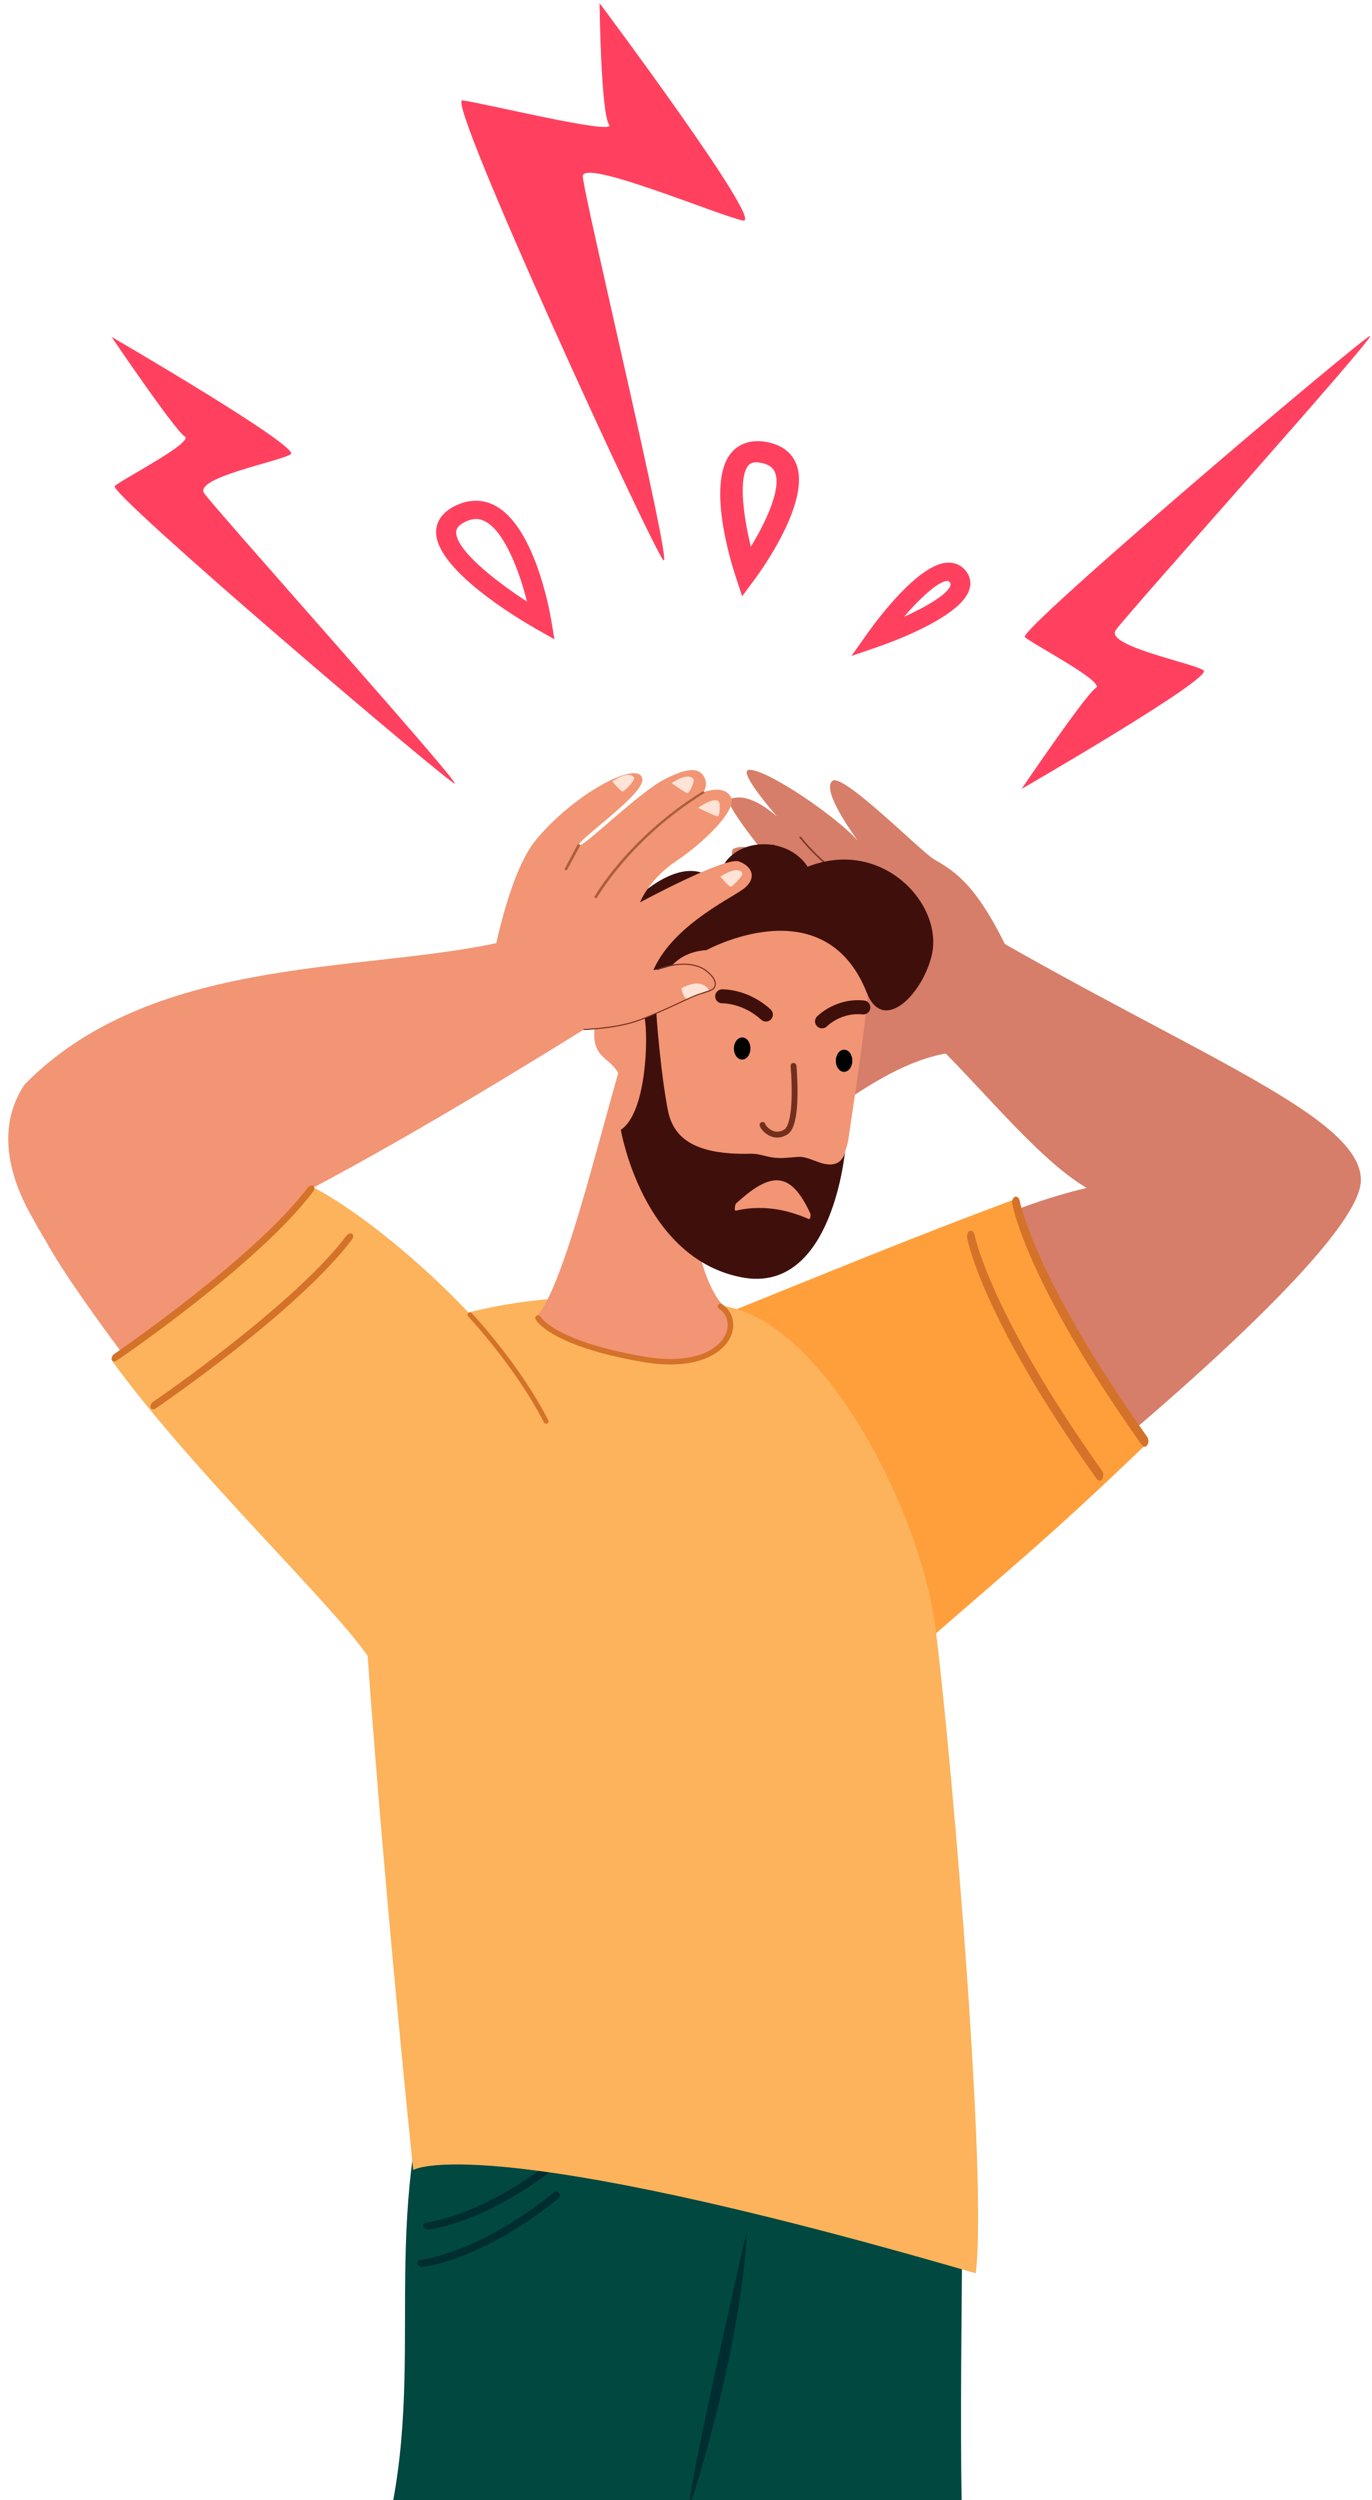 <?xml version="1.0" encoding="UTF-8"?>
<svg xmlns="http://www.w3.org/2000/svg" width="2525" height="4600" xml:space="preserve" version="1.1">

 <g>
  <title>Layer 1</title>
  <path id="svg_1" fill="#D67E69" d="m1807.444,1712.833c401.36,232.39 697.13,342.52 697.14,458.38c0.01,115.85 -446.3,488.6 -588.61,600.1c-91.63,71.8 -468.17,52.51 -507.39,-120.19c-43.48,-191.49 425.67,-479.91 742.32,-486.29c-139.17,183.86 -371.55,-256.64 -557.97,-344.74c-26.83,-12.69 164.1,-136.45 214.51,-107.26z" class="st0"></path>
  <g id="svg_2">
   <path id="svg_3" fill="#D67E69" d="m1461.494,1756.353c34.03,40.01 64,178.32 43.91,240.05c-46.68,143.45 84.36,-36.43 242.53,-59.25c59.3,-8.56 124.02,-152.06 112.5,-176.94c-60.07,-129.74 -100.99,-155.98 -141.26,-179.13c-23.86,-13.72 -168.62,-160.61 -187.42,-144.26c-28.53,24.81 96.44,174.59 96.44,174.59s-11.61,-19.94 -49.13,-64.08c-35.61,-41.89 -165.25,-131.11 -199.63,-131.01c-34.38,0.1 113.82,156.51 113.82,156.51s-89.31,-126.81 -150.03,-102.61c-19.74,7.86 145.67,196.96 134.95,188.89c-12.82,-9.65 -72.85,-119.72 -127.18,-98.07c-25.21,10.03 75.81,154.53 110.5,195.31z" class="st0"></path>
   <g id="svg_4">
    <path id="svg_5" fill="#793826" d="m1617.694,1654.933c0.12,0.3 0.01,0.62 -0.33,0.85c-0.62,0.43 -1.78,0.43 -2.6,0.02c-0.22,-0.11 -22.45,-11.39 -51.11,-31.12c-26.44,-18.2 -63.95,-47.55 -92.54,-84c-0.44,-0.56 -0.05,-1.17 0.88,-1.36c0.93,-0.19 2.04,0.12 2.48,0.69c54.29,69.24 141.65,113.81 142.53,114.26c0.36,0.18 0.6,0.42 0.69,0.66z" class="st1"></path>
   </g>
   <g id="svg_6">
    <path id="svg_7" fill="#793826" d="m1550.194,1688.783c0.07,0.32 -0.07,0.61 -0.45,0.8c-0.67,0.33 -1.83,0.17 -2.58,-0.35c-0.2,-0.14 -20.58,-14.5 -46.11,-38.14c-23.55,-21.81 -56.46,-56.25 -79.51,-96.42c-0.36,-0.62 0.12,-1.17 1.06,-1.22c0.94,-0.05 2,0.41 2.35,1.03c43.78,76.32 123.83,132.98 124.64,133.54c0.34,0.23 0.54,0.5 0.6,0.76z" class="st1"></path>
   </g>
  </g>
  <path id="svg_8" fill="#004840" d="m1153.714,4604.813c-30.08,-238.11 -257.59,-591.92 -132.45,-789.35c127.18,-200.64 401.08,-173.55 496.31,-103.27c97.59,72.02 237.02,-3.91 243.11,36.23c20.63,135.9 3.47,538.47 9.14,856.26c-257.92,-1.27 -291.8,0.13 -616.11,0.13z" class="st2"></path>
  <g id="svg_9">
   <g id="svg_10">
    <path id="svg_11" fill="#004840" d="m1270.824,4604.693c0,0 -112.61,0 -548,0c58.15,-309.18 -35.02,-567.59 117.61,-931.76c566.06,-164.01 585.87,140.16 607.93,238.21c-19.15,168.84 -77.17,419.98 -177.54,693.55z" class="st2"></path>
   </g>
   <g id="svg_12">
    <path id="svg_13" fill="#002D2F" d="m999.524,4005.443c-123.21,87.99 -208.63,96.22 -212.57,96.56c-3.37,0.29 -6.8,-2.36 -7.67,-5.91c-0.86,-3.55 1.17,-6.65 4.54,-6.95l0,0c1.04,-0.09 105.27,-10.35 246.91,-124.76c2.5,-2.03 6.48,-1.27 8.91,1.67c2.42,2.94 2.37,6.95 -0.13,8.97c-13.7,11.07 -27.06,21.19 -39.99,30.42z" class="st3"></path>
   </g>
   <g id="svg_14">
    <path id="svg_15" fill="#002D2F" d="m988.744,4074.193c-123.21,87.99 -208.64,96.22 -212.57,96.56c-3.37,0.29 -6.81,-2.36 -7.67,-5.91c-0.86,-3.55 1.17,-6.65 4.54,-6.95l0,0c1.04,-0.09 105.27,-10.35 246.91,-124.76c2.5,-2.03 6.48,-1.27 8.91,1.67c2.42,2.94 2.37,6.95 -0.13,8.97c-13.7,11.07 -27.06,21.19 -39.99,30.42z" class="st3"></path>
   </g>
  </g>
  <path id="svg_16" fill="#002D2F" d="m1374.154,4105.183c0,0 -0.66,147.74 -82.14,432.54c-81.49,284.8 82.14,-432.54 82.14,-432.54z" class="st3"></path>
  <g id="svg_17">
   <g id="svg_18">
    <path id="svg_19" fill="#FF9F3C" d="m2107.494,2658.953c0,0 -219.61,-340.91 -240.28,-452.31c-202.77,75.65 -311.3,121.62 -625.4,248.02c-70.35,28.31 347.11,667.23 394.54,625.64c228.55,-200.46 278.92,-236.93 471.14,-421.35z" class="st4"></path>
   </g>
   <g id="svg_20">
    <path id="svg_21" fill="#D47229" d="m2113.524,2650.883c0.09,2.75 -0.53,5.52 -1.89,7.65c-2.68,4.21 -7.21,4.3 -10.12,0.2c-211.29,-297.5 -237.59,-438.25 -238.6,-444.1c-0.98,-5.71 1.3,-11.42 5.13,-12.75c3.82,-1.32 7.72,2.23 8.72,7.93c0.33,1.79 27.57,142.38 234.45,433.69c1.45,2.02 2.22,4.69 2.31,7.38z" class="st5"></path>
   </g>
   <g id="svg_22">
    <path id="svg_23" fill="#D47229" d="m2030.534,2713.443c0.09,2.75 -0.53,5.52 -1.89,7.65c-2.68,4.21 -7.21,4.3 -10.12,0.2c-211.29,-297.5 -237.59,-438.25 -238.6,-444.1c-0.98,-5.71 1.3,-11.42 5.13,-12.75c3.82,-1.32 7.72,2.23 8.72,7.93c0.33,1.79 27.57,142.38 234.45,433.69c1.44,2.03 2.22,4.69 2.31,7.38z" class="st5"></path>
   </g>
  </g>
  <path id="svg_24" fill="#FCB35B" d="m1322.574,2401.733c-129.47,-12.47 -397.02,-56.06 -667.33,95.05c-93.94,52.51 -8.31,108.18 14.9,457.3c31.97,481.04 90.3,1038.35 90.3,1038.35s118.63,-76.84 1035.3,190.07c23.86,-193.05 -57.07,-1086.42 -77.67,-1210.72c-35.76,-215.79 -213.52,-552.53 -395.5,-570.05z" class="st6"></path>
  <g id="svg_25">
   <path id="svg_26" fill="#F29575" d="m1143.234,1955.253c-49.46,171.21 -102.81,395.5 -151.48,462.41c-22.74,31.26 193.35,102.19 267.81,84c79.61,-19.45 106.25,-57.5 68.2,-103.16c-47.74,-57.29 -72.29,-218.77 -34.24,-296.77c1.79,-3.68 -85.71,-152.63 -150.29,-146.48z" class="st7"></path>
  </g>
  <g id="svg_27">
   <path id="svg_28" fill="#D47229" d="m1301.774,2497.873c-26.88,11.81 -65.82,16.97 -118.46,7.96c-169.79,-29.07 -196.51,-76.49 -197.56,-78.49c-1.31,-2.49 -0.35,-5.56 2.13,-6.87c2.48,-1.3 5.52,-0.37 6.84,2.08c0.45,0.78 27.71,45.42 190.3,73.25c92.31,15.8 139.08,-13.04 151.08,-42.54c7.07,-17.37 1.95,-35.27 -13.02,-45.58c-2.31,-1.59 -2.9,-4.76 -1.3,-7.07c1.59,-2.31 4.76,-2.9 7.07,-1.3c19.07,13.13 25.62,35.82 16.68,57.79c-6.23,15.31 -20.46,30.54 -43.76,40.77z" class="st5"></path>
  </g>
  <g id="svg_29">
   <g id="svg_30">
    <g id="svg_31">
     <path id="svg_32" fill="#F29575" d="m1181.154,1843.413c0,0 -66.84,-86.16 -85.85,39.08c-9.94,65.47 26.12,60.53 42.82,92.46c16.69,31.93 -51.37,232.11 183.21,313.42c140.56,48.72 234.61,-152.69 239.8,-190.75c5.19,-38.06 41.3,-263.62 36.84,-305.29c-15.71,-146.79 -181.73,-219.22 -373.03,-44.7c-45.33,41.36 -24.14,98.69 -43.79,95.78z" class="st7"></path>
     <path id="svg_33" fill="#3F100B" d="m1300.234,1748.033c0,0 216.88,-119.06 295.12,78.7c29.65,74.93 100.57,4.87 118.93,-67.15c24.18,-94.82 -90.38,-219.29 -227.85,-164.94c-43.89,-67.05 -165.38,-50.74 -163.94,34.92c-50.47,-68.03 -141.09,9.71 -163.7,35.82c-22.61,26.11 -56.22,91.45 -51.03,173.89c8.56,-16.9 50.06,-33.62 72.37,20.14c14.9,35.91 26.65,-6.14 30.26,-27.14c4.84,-28.21 23.93,-79.88 89.84,-84.24z" class="st8"></path>
    </g>
    <g id="svg_34">
     <path id="svg_35" fill="#732F1D" d="m1415.984,2089.453c-9.61,-4.7 -17.4,-14.06 -17.95,-19.29c-0.31,-2.95 1.83,-5.6 4.78,-5.91c2.86,-0.3 5.38,1.66 5.86,4.42c0.8,2.08 6.38,9.25 14.54,12.19c6.63,2.38 13.44,1.45 20.25,-2.78c3.75,-2.33 12.57,-13.01 13.5,-61.81c0.53,-27.92 -1.87,-54.43 -1.9,-54.7c-0.27,-2.96 1.9,-5.57 4.86,-5.84c2.96,-0.27 5.57,1.9 5.84,4.86c0.02,0.27 2.48,27.3 1.94,55.8c-0.76,40.37 -6.83,63.53 -18.58,70.82c-5.64,3.5 -10.96,5.12 -15.79,5.57c-6.96,0.65 -12.91,-1.15 -17.35,-3.33zm-7.27,-20.42l0,0l0,0zm-0.08,-0.46l0,0l0,0z" class="st9"></path>
    </g>
    <g id="svg_36">
     <g id="svg_37">
      <g id="svg_38">
       <path id="svg_39" d="m1350.684,1928.913c-0.11,11.26 6.6,20.46 15,20.54c8.39,0.08 15.28,-8.98 15.39,-20.24c0.11,-11.26 -6.6,-20.46 -15,-20.54c-8.38,-0.08 -15.28,8.98 -15.39,20.24z"></path>
      </g>
     </g>
     <g id="svg_40">
      <g id="svg_41">
       <path id="svg_42" d="m1538.214,1951.473c-0.11,11.26 6.6,20.46 15,20.54c8.39,0.08 15.28,-8.98 15.39,-20.24c0.11,-11.26 -6.6,-20.46 -15,-20.54c-8.39,-0.09 -15.28,8.97 -15.39,20.24z"></path>
      </g>
     </g>
    </g>
    <g id="svg_43">
     <g id="svg_44">
      <path id="svg_45" fill="#3F100B" d="m1321.854,1843.713c-3.3,-2.23 -5.52,-5.96 -5.65,-10.23c-0.23,-7.08 5.27,-13 12.35,-13.26c1.94,-0.07 47.95,-1.31 89.7,36.94c5.24,4.8 5.59,12.94 0.79,18.17c-4.8,5.24 -12.94,5.59 -18.17,0.79c-33.67,-30.85 -71.06,-30.21 -71.44,-30.2c-2.79,0.08 -5.42,-0.75 -7.58,-2.21z" class="st8"></path>
     </g>
     <g id="svg_46">
      <path id="svg_47" fill="#3F100B" d="m1515.164,1891.743c-4,0.74 -8.28,-0.41 -11.38,-3.48c-5.04,-4.97 -5.14,-13.06 -0.19,-18.12c1.39,-1.42 34.56,-34.72 86.6,-29.43c7.07,0.72 12.22,7.03 11.5,14.1c-0.72,7.07 -7.02,12.22 -14.1,11.5c-39.39,-4 -64.59,20.8 -65.64,21.85c-1.92,1.92 -4.3,3.11 -6.79,3.58z" class="st8"></path>
     </g>
    </g>
    <path id="svg_48" fill="#3F100B" d="m1555.924,2111.863c0,0 -0.15,44.46 -49.81,26.15c-35.37,-13.04 -26.46,-9.64 -62.56,-7.66c-30.96,1.7 -40.1,-8.18 -62.56,-7.66c-109.81,2.55 -142.61,-33.81 -151.78,-79.88c-11.99,-60.2 -21.84,-170.18 -22.02,-196.89c-0.17,-26.71 -27.7,-7.81 -20.85,26.59c6.85,34.4 3.75,174.87 -43.79,206.07c0,0 39.49,236.64 222.74,271.54c168.92,32.17 190.63,-238.26 190.63,-238.26z" class="st8"></path>
    <g id="svg_49">
     <path id="svg_50" fill="#F29575" d="m1354.614,2214.283c64.68,-59.67 100.6,-59.82 136.77,18.54c0.83,1.81 0.24,11.32 -3.15,9.89c-24.26,-10.21 -72.78,-29.37 -134.07,-15.32c-3.56,0.81 -1.24,-11.56 0.45,-13.11z" class="st7"></path>
    </g>
   </g>
  </g>
  <path id="svg_51" fill="#F29575" d="m720.874,2392.103c0,0 -195.37,303.8 -368.01,263.54c0,0 -204.7,-255.51 -269.12,-373.34c-174.55,-283.72 36.68,-368.7 136.47,-346.95c160.15,34.9 354.91,269.49 500.66,456.75z" class="st7"></path>
  <path id="svg_52" fill="#F29575" d="m145.034,2339.753c169.13,47.91 944.84,-459.65 1003.58,-490.3c57.05,-16.52 -255.7,-100.7 -200.46,-122.57c-252.81,66.39 -658.84,20.43 -902.71,268.13c-98.32,145.55 72.3,337.01 99.59,344.74z" class="st7"></path>
  <g id="svg_53">
   <g id="svg_54">
    <g id="svg_55">
     <path id="svg_56" fill="#FCB35B" d="m206.164,2503.583c0,0 323.46,-242.01 371.71,-318.33c154.49,79.16 547.41,429.33 453.27,625.64c-60.01,125.13 -281.09,344.36 -352.4,238.76c-66.4,-98.31 -323.67,-341.18 -472.58,-546.07z" class="st6"></path>
    </g>
   </g>
   <g id="svg_57">
    <path id="svg_58" fill="#D47229" d="m207.294,2494.013c-1.78,2.51 -2.49,5.53 -1.6,7.84c1.3,3.36 5.47,3.95 9.31,1.33c10.65,-7.25 262.04,-179.14 361.45,-311.07c2.84,-3.82 2.91,-8.44 0.05,-10.3c-2.86,-1.86 -7.51,-0.27 -10.4,3.56c-97.01,128.74 -353.22,303.9 -355.8,305.66c-1.18,0.82 -2.2,1.85 -3.01,2.98z" class="st5"></path>
   </g>
   <g id="svg_59">
    <path id="svg_60" fill="#D47229" d="m278.804,2582.113c-1.78,2.51 -2.49,5.53 -1.6,7.84c1.3,3.36 5.47,3.95 9.31,1.33c10.65,-7.25 262.04,-179.14 361.45,-311.07c2.84,-3.82 2.91,-8.44 0.05,-10.3c-2.86,-1.86 -7.51,-0.27 -10.4,3.56c-97.01,128.74 -353.22,303.9 -355.8,305.66c-1.19,0.82 -2.21,1.85 -3.01,2.98z" class="st5"></path>
   </g>
  </g>
  <g id="svg_61">
   <g id="svg_62">
    <g id="svg_63">
     <path id="svg_64" fill="#F29575" d="m987.414,1543.883c-45.4,53.98 -74.18,183.7 -85.83,249.95c13.17,29.59 -19.03,124.5 150.6,91.73c73.15,-0.57 145.97,-89.7 145.97,-89.7c29.93,-87.25 142.37,-140.36 168.85,-159.49c26.48,-19.13 18.77,-42.09 -7.01,-51.37c-25.78,-9.28 -182.15,75.25 -182.15,75.25s15.82,-42.18 66.9,-76.23c51.08,-34.05 114.68,-96.16 99.87,-118.85c-14.81,-22.7 -50.66,-7.15 -50.66,-7.15s10.97,-13.42 1.32,-29.81c-9.65,-16.39 -30.95,-15.58 -72.25,5.48c-47.57,24.26 -155.14,130.99 -157.86,121.43c-2.72,-9.55 120.64,-93.72 117.08,-121.67c-4.59,-36.13 -120.54,22.1 -194.83,110.43z" class="st7"></path>
     <g id="svg_65">
      <path id="svg_66" fill="#AB5F38" d="m1097.604,1652.153c-0.64,0.24 -1.41,0.25 -2.12,-0.01c-1.27,-0.47 -1.83,-1.68 -1.26,-2.69c0.15,-0.27 15.76,-27.63 47.84,-64.89c29.59,-34.38 79.7,-84.52 150.34,-128.15c1.09,-0.67 2.67,-0.5 3.54,0.38c0.86,0.89 0.67,2.15 -0.42,2.83c-134.17,82.87 -196.09,190.47 -196.7,191.55c-0.26,0.46 -0.7,0.79 -1.22,0.98z" class="st10"></path>
     </g>
     <g id="svg_67">
      <path id="svg_68" fill="#AB5F38" d="m1042.704,1600.823c-0.63,0.23 -1.38,0.25 -2.07,0.01c-1.28,-0.46 -1.87,-1.65 -1.32,-2.67c0.17,-0.32 17.41,-32.31 23.54,-43.84c0.54,-1.02 2.02,-1.48 3.3,-1.03c1.28,0.45 1.88,1.64 1.34,2.66c-6.13,11.53 -23.37,43.54 -23.55,43.86c-0.25,0.46 -0.7,0.81 -1.24,1.01z" class="st10"></path>
     </g>
     <g id="svg_69">
      <path id="svg_70" fill="#FFE3D6" d="m1126.844,1437.713c0,0 16.05,19.23 19.18,18.48c3.13,-0.75 23.06,-19.9 21.01,-25.18c-2.06,-5.27 -12.97,-11.31 -40.19,6.7z" class="st11"></path>
      <path id="svg_71" fill="#FFE3D6" d="m1325.834,1612.953c0,0 16.04,19.23 19.18,18.48c3.13,-0.75 23.06,-19.9 21.01,-25.18c-2.06,-5.27 -12.97,-11.32 -40.19,6.7z" class="st11"></path>
      <path id="svg_72" fill="#FFE3D6" d="m1236.084,1440.753c0,0 26.34,19.1 29.48,18.35c3.13,-0.75 12.76,-19.77 10.71,-25.04c-2.06,-5.28 -12.97,-11.33 -40.19,6.69z" class="st11"></path>
      <path id="svg_73" fill="#FFE3D6" d="m1284.614,1486.213c0,0 33.5,16.46 36.64,15.71c3.13,-0.75 4.45,-20.24 2.4,-25.51c-2.05,-5.27 -11.81,-8.21 -39.04,9.8z" class="st11"></path>
     </g>
    </g>
   </g>
   <g id="svg_74">
    <g id="svg_75">
     <g id="svg_76">
      <path id="svg_77" fill="#F29575" d="m984.114,1895.953c0,0 129.25,2.82 182.07,-15.5c52.82,-18.32 112.46,-53.76 140.62,-58.73c28.15,-4.97 -7.46,-65.45 -79.24,-42.4c-71.77,23.05 -82.93,-31.72 -108.5,-28.93c-25.58,2.79 -158.51,100.17 -134.95,145.56z" class="st7"></path>
     </g>
    </g>
    <path id="svg_78" fill="#FFE3D6" d="m1304.544,1822.183c0,0 -1.8,-8.62 -16.21,-12.1c-14.41,-3.48 -34.28,8.35 -34.28,8.35s3.22,18.46 10.54,18.89c7.31,0.44 21.41,-10.35 39.95,-15.14z" class="st11"></path>
   </g>
  </g>
  <path id="svg_79" fill="#FF415F" d="m205.254,619.753c0,0 349.4,203.05 329.78,216.05c-19.63,13.01 -178.99,43.12 -159.23,71.73c19.76,28.6 475.54,537.92 460.91,534.09s-639.06,-535.09 -625.54,-547.43c13.52,-12.34 146.54,-80.59 128.7,-91.31c-17.86,-10.71 -134.62,-183.13 -134.62,-183.13z" class="st12"></path>
  <path id="svg_80" fill="#FF415F" d="m1103.434,5.743c0,0 304.58,407.45 264.25,400.06c-40.33,-7.39 -295.98,-115.31 -295.05,-81.4c0.93,33.91 165.72,720.6 148.52,706.51c-17.2,-14.09 -401.34,-849.17 -370.35,-846.23s285.4,65.65 270.18,44.63c-15.22,-21.02 -17.55,-223.57 -17.55,-223.57z" class="st12"></path>
  <path id="svg_81" fill="#FF415F" d="m1880.114,1451.483c0,0 354.86,-204.95 334.93,-218.29c-19.93,-13.34 -181.79,-44.78 -161.73,-73.8s482.95,-545.19 468.09,-541.36c-14.86,3.82 -649.03,541.51 -635.3,554.13c13.73,12.63 148.83,82.76 130.72,93.58c-18.12,10.82 -136.71,185.74 -136.71,185.74z" class="st12"></path>
  <g id="svg_82">
   <path id="svg_83" fill="#FF415F" d="m1353.754,1060.373c-9.69,-29.45 -55.51,-178.96 -5,-230.53c10.86,-11.09 30.73,-22.92 63.71,-16.35c33.8,6.73 47.67,26.08 53.34,41.11c26.03,68.95 -64.96,195.04 -75.41,209.19l-24.57,33.23l-12.07,-36.65zm24.62,-205.2c-19.6,20.01 -11.2,91.03 3.49,150.55c28.8,-47.07 55.8,-106.46 44.71,-135.82c-2.3,-6.1 -7.44,-14.62 -25.4,-18.2c-9.75,-1.94 -15.36,-0.96 -18.68,0.53c-2.21,1 -3.41,2.21 -4.12,2.94z" class="st12"></path>
  </g>
  <g id="svg_84">
   <path id="svg_85" fill="#FF415F" d="m1616.714,1189.703l-49.74,17.16l29.45,-41.61c14.96,-21.14 92.32,-126.78 146.5,-130.04c13.99,-0.85 26.29,4.55 34.64,15.2c8.42,10.75 10.41,23.28 5.74,36.21c-15.82,43.78 -114.26,83.95 -154.12,98.64c-5.3,1.94 -9.57,3.44 -12.47,4.44zm46.79,-54.67c40.8,-18.55 79.67,-41.12 85.55,-57.41c0.78,-2.16 0.81,-3.71 -1.19,-6.26c-2.07,-2.65 -3.4,-2.57 -4.8,-2.49c-1.93,0.12 -4.08,0.62 -6.42,1.48c-17.56,6.48 -45.88,33 -73.14,64.68z" class="st12"></path>
  </g>
  <g id="svg_86">
   <path id="svg_87" fill="#FF415F" d="m986.544,1157.043c-31.02,-17.65 -185.68,-109.26 -183.93,-179.23c0.35,-13.94 6.85,-33.49 35.8,-47.52c23.42,-11.33 47.25,-11.99 68.99,-1.88c75.4,35.11 103.98,194.09 106.99,212.1l5.98,35.77l-33.83,-19.24zm-130.4,-196.94c-16.33,7.91 -16.53,15.97 -16.61,19.01c-0.79,31.14 67.27,86.96 130.27,127.58c-14.84,-59.42 -43.07,-131.7 -78.77,-148.33c-3.93,-1.83 -7.89,-2.93 -11.95,-3.29c-7.18,-0.63 -14.69,1.03 -22.94,5.03z" class="st12"></path>
  </g>
  <g id="svg_88">
   <path id="svg_89" fill="#D47229" d="m1004.974,2619.373c-1.62,0 -3.19,-0.89 -3.98,-2.43c-52.7,-102.9 -138.5,-193.96 -139.36,-194.87c-1.7,-1.79 -1.62,-4.62 0.17,-6.32c1.79,-1.7 4.62,-1.62 6.32,0.17c0.87,0.92 87.53,92.87 140.83,196.94c1.13,2.2 0.26,4.89 -1.94,6.02c-0.66,0.33 -1.36,0.49 -2.04,0.49z" class="st5"></path>
  </g>
  <g id="svg_90">
   <path id="svg_91" fill="#732F1D" d="m1074.754,1895.103c-0.54,0 -0.98,-0.43 -1,-0.97c-0.02,-0.55 0.42,-1.01 0.97,-1.03c0.55,-0.02 55.43,-1.92 93.82,-14.55c24.75,-8.14 58.58,-23.87 83.29,-35.35c14.3,-6.65 25.6,-11.9 30.8,-13.68c5.71,-1.96 10.18,-3.37 13.78,-4.51c6.97,-2.2 10.81,-3.41 14.36,-5.67c1.02,-0.65 4.35,-3.16 4.62,-8.39c0.26,-4.9 -2.26,-12.98 -15.69,-23.64c-23.65,-18.76 -62.55,-13.24 -88.68,-2.82c-0.51,0.2 -1.09,-0.04 -1.3,-0.56c-0.21,-0.51 0.04,-1.09 0.56,-1.3c26.63,-10.62 66.35,-16.19 90.67,3.11c14.1,11.19 16.72,19.94 16.44,25.31c-0.32,6.18 -4.33,9.19 -5.55,9.97c-3.77,2.4 -7.7,3.64 -14.83,5.89c-3.59,1.13 -8.05,2.54 -13.73,4.49c-5.1,1.75 -16.36,6.98 -30.6,13.6c-24.75,11.5 -58.65,27.26 -83.51,35.44c-38.66,12.72 -93.83,14.63 -94.38,14.65c-0.02,0.01 -0.03,0.01 -0.04,0.01z" class="st9"></path>
  </g>
 </g>
</svg>
